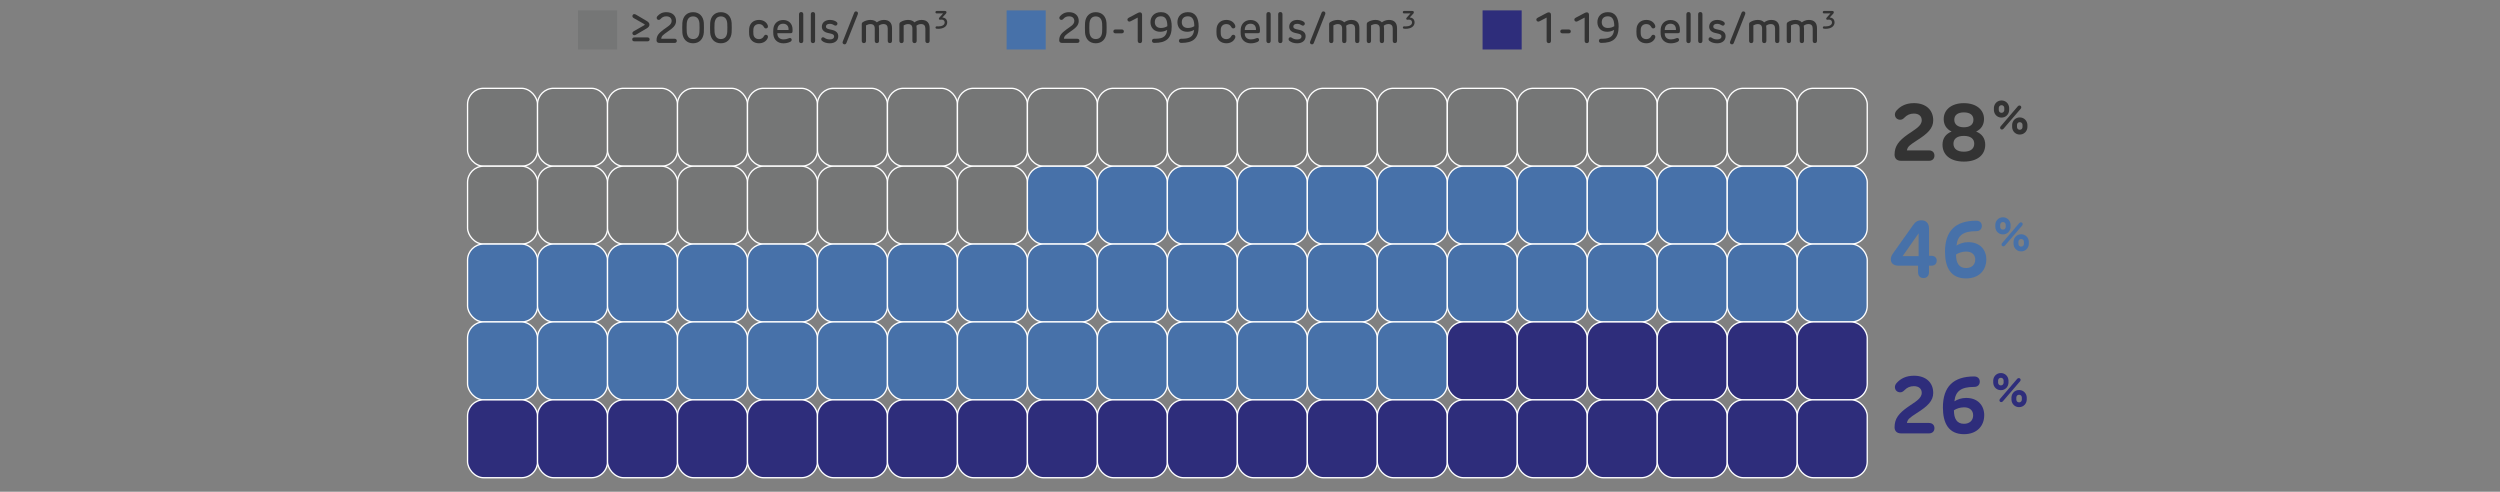 <?xml version="1.0" encoding="UTF-8"?>
<svg id="Layer_1" data-name="Layer 1" xmlns="http://www.w3.org/2000/svg" viewBox="0 0 934 183.7">
  <rect x="0" y="0" width="934" height="183.7" fill="#808080" stroke="none"/>
  <defs>
    <style>
      .cls-1 {
        fill: #757676;
      }

      .cls-1, .cls-2, .cls-3, .cls-4 {
        stroke-width: 0px;
      }

      .cls-2 {
        fill: #4771a9;
      }

      .cls-3 {
        fill: #2e2d7b;
      }

      .cls-4 {
        fill: #333;
      }

      .cls-5 {
        fill: none;
        stroke: #fff;
        stroke-miterlimit: 10;
        stroke-width: .5px;
      }
    </style>
  </defs>
  <g>
    <g>
      <rect class="cls-1" x="174.68" y="32.99" width="26.15" height="29.1" rx="6" ry="6"/>
      <rect class="cls-5" x="174.68" y="32.99" width="26.15" height="29.1" rx="6" ry="6"/>
    </g>
    <g>
      <rect class="cls-1" x="200.82" y="32.99" width="26.15" height="29.1" rx="6" ry="6"/>
      <rect class="cls-5" x="200.82" y="32.99" width="26.15" height="29.1" rx="6" ry="6"/>
    </g>
    <g>
      <rect class="cls-1" x="226.97" y="32.99" width="26.15" height="29.1" rx="6" ry="6"/>
      <rect class="cls-5" x="226.97" y="32.99" width="26.15" height="29.1" rx="6" ry="6"/>
    </g>
    <g>
      <rect class="cls-1" x="253.11" y="32.99" width="26.15" height="29.1" rx="6" ry="6"/>
      <rect class="cls-5" x="253.11" y="32.99" width="26.15" height="29.1" rx="6" ry="6"/>
    </g>
    <g>
      <rect class="cls-1" x="279.26" y="32.99" width="26.15" height="29.1" rx="6" ry="6"/>
      <rect class="cls-5" x="279.26" y="32.99" width="26.15" height="29.1" rx="6" ry="6"/>
    </g>
    <g>
      <rect class="cls-1" x="305.4" y="32.99" width="26.15" height="29.1" rx="6" ry="6"/>
      <rect class="cls-5" x="305.4" y="32.99" width="26.15" height="29.1" rx="6" ry="6"/>
    </g>
    <g>
      <rect class="cls-1" x="331.55" y="32.99" width="26.15" height="29.1" rx="6" ry="6"/>
      <rect class="cls-5" x="331.55" y="32.99" width="26.15" height="29.1" rx="6" ry="6"/>
    </g>
    <g>
      <rect class="cls-1" x="357.7" y="32.99" width="26.15" height="29.1" rx="6" ry="6"/>
      <rect class="cls-5" x="357.7" y="32.99" width="26.15" height="29.1" rx="6" ry="6"/>
    </g>
    <g>
      <rect class="cls-1" x="383.84" y="32.99" width="26.15" height="29.1" rx="6" ry="6"/>
      <rect class="cls-5" x="383.84" y="32.99" width="26.15" height="29.1" rx="6" ry="6"/>
    </g>
    <g>
      <rect class="cls-1" x="409.99" y="32.99" width="26.15" height="29.1" rx="6" ry="6"/>
      <rect class="cls-5" x="409.99" y="32.99" width="26.15" height="29.1" rx="6" ry="6"/>
    </g>
    <g>
      <rect class="cls-1" x="436.13" y="32.99" width="26.15" height="29.1" rx="6" ry="6"/>
      <rect class="cls-5" x="436.13" y="32.99" width="26.15" height="29.1" rx="6" ry="6"/>
    </g>
    <g>
      <rect class="cls-1" x="462.28" y="32.99" width="26.15" height="29.1" rx="6" ry="6"/>
      <rect class="cls-5" x="462.28" y="32.99" width="26.15" height="29.1" rx="6" ry="6"/>
    </g>
    <g>
      <rect class="cls-1" x="488.42" y="32.99" width="26.15" height="29.1" rx="6" ry="6"/>
      <rect class="cls-5" x="488.42" y="32.99" width="26.15" height="29.1" rx="6" ry="6"/>
    </g>
    <g>
      <rect class="cls-1" x="514.57" y="32.99" width="26.15" height="29.1" rx="6" ry="6"/>
      <rect class="cls-5" x="514.57" y="32.99" width="26.15" height="29.1" rx="6" ry="6"/>
    </g>
    <g>
      <rect class="cls-1" x="540.72" y="32.99" width="26.15" height="29.1" rx="6" ry="6"/>
      <rect class="cls-5" x="540.72" y="32.99" width="26.15" height="29.1" rx="6" ry="6"/>
    </g>
    <g>
      <rect class="cls-1" x="566.86" y="32.99" width="26.15" height="29.1" rx="6" ry="6"/>
      <rect class="cls-5" x="566.86" y="32.99" width="26.15" height="29.1" rx="6" ry="6"/>
    </g>
    <g>
      <rect class="cls-1" x="593.01" y="32.99" width="26.15" height="29.1" rx="6" ry="6"/>
      <rect class="cls-5" x="593.01" y="32.99" width="26.15" height="29.1" rx="6" ry="6"/>
    </g>
    <g>
      <rect class="cls-1" x="619.15" y="32.99" width="26.15" height="29.1" rx="6" ry="6"/>
      <rect class="cls-5" x="619.15" y="32.99" width="26.15" height="29.1" rx="6" ry="6"/>
    </g>
    <g>
      <rect class="cls-1" x="645.3" y="32.99" width="26.15" height="29.1" rx="6" ry="6"/>
      <rect class="cls-5" x="645.3" y="32.99" width="26.15" height="29.1" rx="6" ry="6"/>
    </g>
    <g>
      <rect class="cls-1" x="671.45" y="32.99" width="26.15" height="29.1" rx="6" ry="6"/>
      <rect class="cls-5" x="671.45" y="32.99" width="26.15" height="29.1" rx="6" ry="6"/>
    </g>
    <g>
      <rect class="cls-1" x="174.68" y="62.09" width="26.15" height="29.1" rx="6" ry="6"/>
      <rect class="cls-5" x="174.68" y="62.09" width="26.15" height="29.1" rx="6" ry="6"/>
    </g>
    <g>
      <rect class="cls-1" x="200.82" y="62.09" width="26.15" height="29.1" rx="6" ry="6"/>
      <rect class="cls-5" x="200.82" y="62.09" width="26.15" height="29.1" rx="6" ry="6"/>
    </g>
    <g>
      <rect class="cls-1" x="226.97" y="62.09" width="26.15" height="29.1" rx="6" ry="6"/>
      <rect class="cls-5" x="226.97" y="62.09" width="26.15" height="29.1" rx="6" ry="6"/>
    </g>
    <g>
      <rect class="cls-1" x="253.11" y="62.09" width="26.15" height="29.1" rx="6" ry="6"/>
      <rect class="cls-5" x="253.11" y="62.09" width="26.15" height="29.1" rx="6" ry="6"/>
    </g>
    <g>
      <rect class="cls-1" x="279.26" y="62.09" width="26.15" height="29.1" rx="6" ry="6"/>
      <rect class="cls-5" x="279.26" y="62.09" width="26.15" height="29.1" rx="6" ry="6"/>
    </g>
    <g>
      <rect class="cls-1" x="305.4" y="62.09" width="26.15" height="29.1" rx="6" ry="6"/>
      <rect class="cls-5" x="305.4" y="62.09" width="26.15" height="29.1" rx="6" ry="6"/>
    </g>
    <g>
      <rect class="cls-1" x="331.55" y="62.09" width="26.15" height="29.1" rx="6" ry="6"/>
      <rect class="cls-5" x="331.55" y="62.09" width="26.15" height="29.1" rx="6" ry="6"/>
    </g>
    <g>
      <rect class="cls-1" x="357.7" y="62.09" width="26.15" height="29.1" rx="6" ry="6"/>
      <rect class="cls-5" x="357.7" y="62.09" width="26.15" height="29.1" rx="6" ry="6"/>
    </g>
    <g>
      <rect class="cls-2" x="383.84" y="62.09" width="26.15" height="29.1" rx="6" ry="6"/>
      <rect class="cls-5" x="383.84" y="62.09" width="26.15" height="29.1" rx="6" ry="6"/>
    </g>
    <g>
      <rect class="cls-2" x="409.99" y="62.09" width="26.15" height="29.1" rx="6" ry="6"/>
      <rect class="cls-5" x="409.99" y="62.09" width="26.15" height="29.1" rx="6" ry="6"/>
    </g>
    <g>
      <rect class="cls-2" x="436.13" y="62.09" width="26.15" height="29.1" rx="6" ry="6"/>
      <rect class="cls-5" x="436.13" y="62.09" width="26.15" height="29.1" rx="6" ry="6"/>
    </g>
    <g>
      <rect class="cls-2" x="462.28" y="62.09" width="26.15" height="29.1" rx="6" ry="6"/>
      <rect class="cls-5" x="462.28" y="62.09" width="26.15" height="29.1" rx="6" ry="6"/>
    </g>
    <g>
      <rect class="cls-2" x="488.42" y="62.09" width="26.15" height="29.1" rx="6" ry="6"/>
      <rect class="cls-5" x="488.42" y="62.09" width="26.15" height="29.1" rx="6" ry="6"/>
    </g>
    <g>
      <rect class="cls-2" x="514.57" y="62.09" width="26.15" height="29.1" rx="6" ry="6"/>
      <rect class="cls-5" x="514.57" y="62.09" width="26.15" height="29.1" rx="6" ry="6"/>
    </g>
    <g>
      <rect class="cls-2" x="540.72" y="62.09" width="26.15" height="29.1" rx="6" ry="6"/>
      <rect class="cls-5" x="540.72" y="62.09" width="26.15" height="29.1" rx="6" ry="6"/>
    </g>
    <g>
      <rect class="cls-2" x="566.86" y="62.09" width="26.15" height="29.1" rx="6" ry="6"/>
      <rect class="cls-5" x="566.86" y="62.09" width="26.15" height="29.1" rx="6" ry="6"/>
    </g>
    <g>
      <rect class="cls-2" x="593.01" y="62.09" width="26.15" height="29.1" rx="6" ry="6"/>
      <rect class="cls-5" x="593.01" y="62.09" width="26.15" height="29.1" rx="6" ry="6"/>
    </g>
    <g>
      <rect class="cls-2" x="619.15" y="62.09" width="26.15" height="29.1" rx="6" ry="6"/>
      <rect class="cls-5" x="619.15" y="62.09" width="26.15" height="29.1" rx="6" ry="6"/>
    </g>
    <g>
      <rect class="cls-2" x="645.3" y="62.09" width="26.15" height="29.1" rx="6" ry="6"/>
      <rect class="cls-5" x="645.3" y="62.09" width="26.15" height="29.1" rx="6" ry="6"/>
    </g>
    <g>
      <rect class="cls-2" x="671.45" y="62.09" width="26.15" height="29.1" rx="6" ry="6"/>
      <rect class="cls-5" x="671.45" y="62.09" width="26.15" height="29.1" rx="6" ry="6"/>
    </g>
    <g>
      <rect class="cls-2" x="174.68" y="91.18" width="26.15" height="29.1" rx="6" ry="6"/>
      <rect class="cls-5" x="174.68" y="91.18" width="26.15" height="29.1" rx="6" ry="6"/>
    </g>
    <g>
      <rect class="cls-2" x="200.82" y="91.18" width="26.15" height="29.1" rx="6" ry="6"/>
      <rect class="cls-5" x="200.82" y="91.18" width="26.15" height="29.1" rx="6" ry="6"/>
    </g>
    <g>
      <rect class="cls-2" x="226.97" y="91.18" width="26.15" height="29.1" rx="6" ry="6"/>
      <rect class="cls-5" x="226.97" y="91.18" width="26.15" height="29.1" rx="6" ry="6"/>
    </g>
    <g>
      <rect class="cls-2" x="253.11" y="91.18" width="26.15" height="29.1" rx="6" ry="6"/>
      <rect class="cls-5" x="253.11" y="91.18" width="26.15" height="29.1" rx="6" ry="6"/>
    </g>
    <g>
      <rect class="cls-2" x="279.26" y="91.18" width="26.15" height="29.1" rx="6" ry="6"/>
      <rect class="cls-5" x="279.26" y="91.18" width="26.15" height="29.1" rx="6" ry="6"/>
    </g>
    <g>
      <rect class="cls-2" x="305.4" y="91.18" width="26.15" height="29.1" rx="6" ry="6"/>
      <rect class="cls-5" x="305.4" y="91.18" width="26.15" height="29.1" rx="6" ry="6"/>
    </g>
    <g>
      <rect class="cls-2" x="331.55" y="91.18" width="26.15" height="29.1" rx="6" ry="6"/>
      <rect class="cls-5" x="331.55" y="91.18" width="26.15" height="29.1" rx="6" ry="6"/>
    </g>
    <g>
      <rect class="cls-2" x="357.7" y="91.18" width="26.15" height="29.1" rx="6" ry="6"/>
      <rect class="cls-5" x="357.7" y="91.18" width="26.15" height="29.1" rx="6" ry="6"/>
    </g>
    <g>
      <rect class="cls-2" x="383.84" y="91.18" width="26.15" height="29.1" rx="6" ry="6"/>
      <rect class="cls-5" x="383.84" y="91.18" width="26.15" height="29.1" rx="6" ry="6"/>
    </g>
    <g>
      <rect class="cls-2" x="409.99" y="91.18" width="26.15" height="29.1" rx="6" ry="6"/>
      <rect class="cls-5" x="409.99" y="91.18" width="26.15" height="29.1" rx="6" ry="6"/>
    </g>
    <g>
      <rect class="cls-2" x="436.13" y="91.18" width="26.15" height="29.1" rx="6" ry="6"/>
      <rect class="cls-5" x="436.13" y="91.18" width="26.15" height="29.1" rx="6" ry="6"/>
    </g>
    <g>
      <rect class="cls-2" x="462.28" y="91.18" width="26.15" height="29.1" rx="6" ry="6"/>
      <rect class="cls-5" x="462.28" y="91.18" width="26.15" height="29.1" rx="6" ry="6"/>
    </g>
    <g>
      <rect class="cls-2" x="488.42" y="91.18" width="26.15" height="29.1" rx="6" ry="6"/>
      <rect class="cls-5" x="488.42" y="91.18" width="26.15" height="29.1" rx="6" ry="6"/>
    </g>
    <g>
      <rect class="cls-2" x="514.57" y="91.18" width="26.15" height="29.1" rx="6" ry="6"/>
      <rect class="cls-5" x="514.57" y="91.18" width="26.15" height="29.1" rx="6" ry="6"/>
    </g>
    <g>
      <rect class="cls-2" x="540.72" y="91.18" width="26.15" height="29.1" rx="6" ry="6"/>
      <rect class="cls-5" x="540.72" y="91.18" width="26.15" height="29.1" rx="6" ry="6"/>
    </g>
    <g>
      <rect class="cls-2" x="566.86" y="91.18" width="26.15" height="29.1" rx="6" ry="6"/>
      <rect class="cls-5" x="566.86" y="91.18" width="26.15" height="29.1" rx="6" ry="6"/>
    </g>
    <g>
      <rect class="cls-2" x="593.01" y="91.18" width="26.15" height="29.1" rx="6" ry="6"/>
      <rect class="cls-5" x="593.01" y="91.18" width="26.15" height="29.1" rx="6" ry="6"/>
    </g>
    <g>
      <rect class="cls-2" x="619.15" y="91.18" width="26.15" height="29.1" rx="6" ry="6"/>
      <rect class="cls-5" x="619.15" y="91.18" width="26.15" height="29.1" rx="6" ry="6"/>
    </g>
    <g>
      <rect class="cls-2" x="645.3" y="91.18" width="26.15" height="29.1" rx="6" ry="6"/>
      <rect class="cls-5" x="645.3" y="91.18" width="26.15" height="29.1" rx="6" ry="6"/>
    </g>
    <g>
      <rect class="cls-2" x="671.45" y="91.18" width="26.15" height="29.1" rx="6" ry="6"/>
      <rect class="cls-5" x="671.45" y="91.18" width="26.15" height="29.1" rx="6" ry="6"/>
    </g>
    <g>
      <rect class="cls-2" x="174.68" y="120.28" width="26.15" height="29.1" rx="6" ry="6"/>
      <rect class="cls-5" x="174.68" y="120.28" width="26.15" height="29.1" rx="6" ry="6"/>
    </g>
    <g>
      <rect class="cls-2" x="200.82" y="120.28" width="26.15" height="29.1" rx="6" ry="6"/>
      <rect class="cls-5" x="200.82" y="120.28" width="26.15" height="29.1" rx="6" ry="6"/>
    </g>
    <g>
      <rect class="cls-2" x="226.97" y="120.28" width="26.15" height="29.1" rx="6" ry="6"/>
      <rect class="cls-5" x="226.97" y="120.28" width="26.15" height="29.1" rx="6" ry="6"/>
    </g>
    <g>
      <rect class="cls-2" x="253.11" y="120.28" width="26.15" height="29.1" rx="6" ry="6"/>
      <rect class="cls-5" x="253.11" y="120.28" width="26.15" height="29.1" rx="6" ry="6"/>
    </g>
    <g>
      <rect class="cls-2" x="279.26" y="120.28" width="26.15" height="29.1" rx="6" ry="6"/>
      <rect class="cls-5" x="279.26" y="120.28" width="26.15" height="29.1" rx="6" ry="6"/>
    </g>
    <g>
      <rect class="cls-2" x="305.4" y="120.28" width="26.15" height="29.1" rx="6" ry="6"/>
      <rect class="cls-5" x="305.4" y="120.28" width="26.15" height="29.1" rx="6" ry="6"/>
    </g>
    <g>
      <rect class="cls-2" x="331.55" y="120.28" width="26.15" height="29.1" rx="6" ry="6"/>
      <rect class="cls-5" x="331.55" y="120.28" width="26.15" height="29.1" rx="6" ry="6"/>
    </g>
    <g>
      <rect class="cls-2" x="357.7" y="120.28" width="26.15" height="29.1" rx="6" ry="6"/>
      <rect class="cls-5" x="357.7" y="120.28" width="26.15" height="29.1" rx="6" ry="6"/>
    </g>
    <g>
      <rect class="cls-2" x="383.84" y="120.28" width="26.15" height="29.1" rx="6" ry="6"/>
      <rect class="cls-5" x="383.84" y="120.28" width="26.15" height="29.1" rx="6" ry="6"/>
    </g>
    <g>
      <rect class="cls-2" x="409.99" y="120.28" width="26.15" height="29.1" rx="6" ry="6"/>
      <rect class="cls-5" x="409.99" y="120.28" width="26.15" height="29.1" rx="6" ry="6"/>
    </g>
    <g>
      <rect class="cls-2" x="436.13" y="120.28" width="26.15" height="29.1" rx="6" ry="6"/>
      <rect class="cls-5" x="436.13" y="120.28" width="26.15" height="29.1" rx="6" ry="6"/>
    </g>
    <g>
      <rect class="cls-2" x="462.28" y="120.28" width="26.15" height="29.1" rx="6" ry="6"/>
      <rect class="cls-5" x="462.28" y="120.28" width="26.15" height="29.1" rx="6" ry="6"/>
    </g>
    <g>
      <rect class="cls-2" x="488.42" y="120.28" width="26.15" height="29.1" rx="6" ry="6"/>
      <rect class="cls-5" x="488.42" y="120.28" width="26.15" height="29.1" rx="6" ry="6"/>
    </g>
    <g>
      <rect class="cls-2" x="514.57" y="120.28" width="26.15" height="29.1" rx="6" ry="6"/>
      <rect class="cls-5" x="514.57" y="120.28" width="26.15" height="29.1" rx="6" ry="6"/>
    </g>
    <g>
      <rect class="cls-3" x="540.72" y="120.28" width="26.15" height="29.1" rx="6" ry="6"/>
      <rect class="cls-5" x="540.72" y="120.28" width="26.15" height="29.1" rx="6" ry="6"/>
    </g>
    <g>
      <rect class="cls-3" x="566.86" y="120.28" width="26.15" height="29.1" rx="6" ry="6"/>
      <rect class="cls-5" x="566.86" y="120.28" width="26.15" height="29.1" rx="6" ry="6"/>
    </g>
    <g>
      <rect class="cls-3" x="593.01" y="120.28" width="26.15" height="29.1" rx="6" ry="6"/>
      <rect class="cls-5" x="593.01" y="120.28" width="26.15" height="29.1" rx="6" ry="6"/>
    </g>
    <g>
      <rect class="cls-3" x="619.15" y="120.28" width="26.15" height="29.1" rx="6" ry="6"/>
      <rect class="cls-5" x="619.15" y="120.28" width="26.15" height="29.1" rx="6" ry="6"/>
    </g>
    <g>
      <rect class="cls-3" x="645.3" y="120.28" width="26.15" height="29.1" rx="6" ry="6"/>
      <rect class="cls-5" x="645.3" y="120.28" width="26.15" height="29.1" rx="6" ry="6"/>
    </g>
    <g>
      <rect class="cls-3" x="671.45" y="120.28" width="26.15" height="29.1" rx="6" ry="6"/>
      <rect class="cls-5" x="671.45" y="120.28" width="26.15" height="29.1" rx="6" ry="6"/>
    </g>
    <g>
      <rect class="cls-3" x="174.68" y="149.38" width="26.15" height="29.1" rx="6" ry="6"/>
      <rect class="cls-5" x="174.68" y="149.38" width="26.15" height="29.1" rx="6" ry="6"/>
    </g>
    <g>
      <rect class="cls-3" x="200.82" y="149.38" width="26.15" height="29.1" rx="6" ry="6"/>
      <rect class="cls-5" x="200.82" y="149.38" width="26.15" height="29.1" rx="6" ry="6"/>
    </g>
    <g>
      <rect class="cls-3" x="226.97" y="149.38" width="26.15" height="29.1" rx="6" ry="6"/>
      <rect class="cls-5" x="226.97" y="149.38" width="26.15" height="29.1" rx="6" ry="6"/>
    </g>
    <g>
      <rect class="cls-3" x="253.11" y="149.38" width="26.15" height="29.1" rx="6" ry="6"/>
      <rect class="cls-5" x="253.11" y="149.38" width="26.15" height="29.1" rx="6" ry="6"/>
    </g>
    <g>
      <rect class="cls-3" x="279.26" y="149.38" width="26.15" height="29.1" rx="6" ry="6"/>
      <rect class="cls-5" x="279.26" y="149.38" width="26.15" height="29.1" rx="6" ry="6"/>
    </g>
    <g>
      <rect class="cls-3" x="305.4" y="149.38" width="26.15" height="29.1" rx="6" ry="6"/>
      <rect class="cls-5" x="305.4" y="149.38" width="26.15" height="29.1" rx="6" ry="6"/>
    </g>
    <g>
      <rect class="cls-3" x="331.55" y="149.38" width="26.15" height="29.1" rx="6" ry="6"/>
      <rect class="cls-5" x="331.55" y="149.38" width="26.15" height="29.1" rx="6" ry="6"/>
    </g>
    <g>
      <rect class="cls-3" x="357.7" y="149.38" width="26.15" height="29.1" rx="6" ry="6"/>
      <rect class="cls-5" x="357.7" y="149.38" width="26.15" height="29.1" rx="6" ry="6"/>
    </g>
    <g>
      <rect class="cls-3" x="383.84" y="149.38" width="26.15" height="29.1" rx="6" ry="6"/>
      <rect class="cls-5" x="383.84" y="149.38" width="26.15" height="29.1" rx="6" ry="6"/>
    </g>
    <g>
      <rect class="cls-3" x="409.99" y="149.38" width="26.15" height="29.1" rx="6" ry="6"/>
      <rect class="cls-5" x="409.99" y="149.38" width="26.15" height="29.1" rx="6" ry="6"/>
    </g>
    <g>
      <rect class="cls-3" x="436.13" y="149.38" width="26.15" height="29.1" rx="6" ry="6"/>
      <rect class="cls-5" x="436.13" y="149.38" width="26.15" height="29.1" rx="6" ry="6"/>
    </g>
    <g>
      <rect class="cls-3" x="462.28" y="149.38" width="26.15" height="29.1" rx="6" ry="6"/>
      <rect class="cls-5" x="462.28" y="149.38" width="26.15" height="29.1" rx="6" ry="6"/>
    </g>
    <g>
      <rect class="cls-3" x="488.42" y="149.38" width="26.15" height="29.1" rx="6" ry="6"/>
      <rect class="cls-5" x="488.42" y="149.38" width="26.15" height="29.1" rx="6" ry="6"/>
    </g>
    <g>
      <rect class="cls-3" x="514.57" y="149.38" width="26.15" height="29.1" rx="6" ry="6"/>
      <rect class="cls-5" x="514.57" y="149.38" width="26.15" height="29.1" rx="6" ry="6"/>
    </g>
    <g>
      <rect class="cls-3" x="540.72" y="149.38" width="26.15" height="29.1" rx="6" ry="6"/>
      <rect class="cls-5" x="540.72" y="149.38" width="26.15" height="29.1" rx="6" ry="6"/>
    </g>
    <g>
      <rect class="cls-3" x="566.86" y="149.38" width="26.15" height="29.1" rx="6" ry="6"/>
      <rect class="cls-5" x="566.86" y="149.38" width="26.15" height="29.1" rx="6" ry="6"/>
    </g>
    <g>
      <rect class="cls-3" x="593.01" y="149.38" width="26.15" height="29.1" rx="6" ry="6"/>
      <rect class="cls-5" x="593.01" y="149.38" width="26.15" height="29.1" rx="6" ry="6"/>
    </g>
    <g>
      <rect class="cls-3" x="619.15" y="149.38" width="26.15" height="29.1" rx="6" ry="6"/>
      <rect class="cls-5" x="619.15" y="149.38" width="26.15" height="29.1" rx="6" ry="6"/>
    </g>
    <g>
      <rect class="cls-3" x="645.3" y="149.38" width="26.15" height="29.1" rx="6" ry="6"/>
      <rect class="cls-5" x="645.3" y="149.38" width="26.15" height="29.1" rx="6" ry="6"/>
    </g>
    <g>
      <rect class="cls-3" x="671.45" y="149.38" width="26.15" height="29.1" rx="6" ry="6"/>
      <rect class="cls-5" x="671.45" y="149.38" width="26.15" height="29.1" rx="6" ry="6"/>
    </g>
  </g>
  <g>
    <path class="cls-2" d="m723.55,97.4c0,1.12-.75,1.86-1.98,1.86h-.9v2.43c0,1.37-.81,2.19-2.05,2.19s-2.04-.82-2.04-2.19v-2.44h-7.3c-1.77,0-2.88-.84-2.88-2.43,0-.85.49-1.69.99-2.38l7.26-10.23c.96-1.38,1.76-1.9,3.23-1.9,1.6,0,2.8,1,2.8,3.06v10.2h.9c1.23,0,1.98.72,1.98,1.84Zm-6.75-1.71v-8.53l-5.98,8.53h5.98Z"/>
    <path class="cls-2" d="m742.08,96.97c0,3.81-2.56,7.05-7.56,7.05-5.8,0-7.87-4.19-7.87-9.99,0-7.75,3.9-11.58,11.67-11.58,1.3,0,2.1.78,2.1,1.95s-.79,1.96-2.08,1.96c-4.86,0-7,1.56-7.39,5.38,1.23-.77,2.67-1.25,4.29-1.26,4.32-.08,6.85,2.71,6.85,6.48Zm-7.56,3.17c2.04,0,3.43-1.19,3.43-3.17,0-1.8-1.26-3.01-3.43-2.98-1.5.02-2.77.46-3.75,1.1,0,3.09,1.05,5.05,3.75,5.05Z"/>
    <path class="cls-2" d="m745.45,83.91c.09-1.54,1.28-2.73,2.85-2.73s2.76,1.19,2.85,2.73c.02.32.02.61,0,.94-.09,1.54-1.27,2.73-2.85,2.73s-2.76-1.19-2.85-2.73c-.02-.32-.02-.61,0-.94Zm2.85,1.89c.6,0,.99-.43,1.03-.99.02-.25.02-.62,0-.87-.04-.56-.43-.99-1.03-.99s-.99.43-1.03.99c-.02.24-.02.61,0,.87.04.56.43.99,1.03.99Zm-.53,5.59c0-.22.08-.39.22-.56l6.41-7.48c.17-.19.38-.28.62-.29.34,0,.66.29.66.65,0,.23-.07.39-.22.57l-6.42,7.47c-.17.2-.36.29-.6.29-.35,0-.67-.28-.67-.65Zm4.49-1.14c.09-1.54,1.28-2.73,2.85-2.73s2.77,1.19,2.86,2.73c.02.32.02.61,0,.94-.09,1.54-1.28,2.73-2.86,2.73s-2.76-1.19-2.85-2.73c-.02-.32-.02-.61,0-.94Zm2.85,1.89c.61,0,1-.43,1.03-.99.02-.24.02-.61,0-.87-.03-.56-.42-.99-1.03-.99s-.99.43-1.03.99c-.02.25-.02.62,0,.87.04.56.43.99,1.03.99Z"/>
  </g>
  <g>
    <path class="cls-3" d="m707.81,159.6c0-3.21,1.59-5.17,4.92-7.53,2.56-1.83,5.23-3.08,5.23-5.31,0-1.4-.95-2.49-2.94-2.49-1.48,0-2.58.54-3.55,1.54-.42.42-.87.76-1.56.76-1.06,0-1.97-.75-1.97-1.96,0-.46.18-1.03.69-1.57,1.38-1.53,3.41-2.67,6.42-2.67,4.48,0,7.2,2.55,7.2,6.42,0,2.95-2.02,4.94-6.1,7.51-2.72,1.78-3.44,2.27-3.73,3.72h8.22c1.28,0,2.07.77,2.07,1.95s-.79,1.95-2.07,1.95h-10.38c-1.74,0-2.45-1.04-2.45-2.33Z"/>
    <path class="cls-3" d="m741.3,155.16c0,3.81-2.56,7.05-7.56,7.05-5.8,0-7.87-4.19-7.87-9.99,0-7.75,3.9-11.58,11.67-11.58,1.3,0,2.1.78,2.1,1.95s-.79,1.96-2.08,1.96c-4.86,0-7,1.56-7.39,5.38,1.23-.77,2.67-1.25,4.29-1.26,4.32-.08,6.85,2.71,6.85,6.48Zm-7.56,3.17c2.04,0,3.43-1.19,3.43-3.17,0-1.8-1.26-3.01-3.43-2.98-1.5.02-2.77.46-3.75,1.1,0,3.09,1.05,5.05,3.75,5.05Z"/>
    <path class="cls-3" d="m744.67,142.1c.09-1.54,1.28-2.73,2.85-2.73s2.76,1.19,2.85,2.73c.02.32.02.61,0,.94-.09,1.54-1.27,2.73-2.85,2.73s-2.76-1.19-2.85-2.73c-.02-.32-.02-.61,0-.94Zm2.85,1.89c.6,0,.99-.43,1.03-.99.02-.25.02-.62,0-.87-.04-.56-.43-.99-1.03-.99s-.99.43-1.03.99c-.02.24-.02.61,0,.87.04.56.43.99,1.03.99Zm-.53,5.59c0-.22.08-.39.22-.56l6.41-7.48c.17-.19.38-.28.62-.29.34,0,.66.29.66.65,0,.23-.07.39-.22.57l-6.42,7.47c-.17.2-.36.29-.6.29-.35,0-.67-.28-.67-.65Zm4.49-1.14c.09-1.54,1.28-2.73,2.85-2.73s2.77,1.19,2.86,2.73c.02.32.02.61,0,.94-.09,1.54-1.28,2.73-2.86,2.73s-2.76-1.19-2.85-2.73c-.02-.32-.02-.61,0-.94Zm2.85,1.89c.61,0,1-.43,1.03-.99.02-.24.02-.61,0-.87-.04-.56-.42-.99-1.03-.99s-.99.43-1.03.99c-.02.25-.02.62,0,.87.04.56.43.99,1.03.99Z"/>
  </g>
  <g>
    <path class="cls-4" d="m707.81,57.76c0-3.21,1.59-5.17,4.92-7.53,2.56-1.83,5.23-3.07,5.23-5.31,0-1.4-.95-2.49-2.94-2.49-1.48,0-2.58.54-3.55,1.54-.42.42-.87.77-1.56.77-1.06,0-1.97-.75-1.97-1.96,0-.46.18-1.04.69-1.58,1.38-1.53,3.41-2.67,6.42-2.67,4.48,0,7.2,2.55,7.2,6.42,0,2.96-2.02,4.94-6.1,7.51-2.72,1.79-3.44,2.27-3.73,3.72h8.22c1.28,0,2.07.77,2.07,1.95s-.79,1.95-2.07,1.95h-10.38c-1.74,0-2.45-1.03-2.45-2.32Z"/>
    <path class="cls-4" d="m725.72,54.09c0-2.49,1.27-4.08,3.4-4.95-1.96-.92-2.97-2.58-2.95-4.69,0-3.36,2.79-5.91,7.53-5.91s7.54,2.55,7.53,5.91c0,2.11-1,3.78-2.95,4.69,2.13.87,3.4,2.46,3.4,4.95,0,3.57-2.68,6.28-7.98,6.28s-7.98-2.71-7.98-6.28Zm7.98,2.58c2.5,0,3.88-1.12,3.88-2.98s-1.4-2.92-3.88-2.92-3.89,1.05-3.89,2.92,1.38,2.98,3.89,2.98Zm0-9.12c2.31,0,3.58-1.06,3.58-2.82s-1.29-2.74-3.58-2.74-3.58,1.02-3.58,2.74,1.27,2.82,3.58,2.82Z"/>
    <path class="cls-4" d="m744.92,40.26c.09-1.54,1.28-2.73,2.85-2.73s2.76,1.19,2.85,2.73c.02.32.02.61,0,.94-.09,1.54-1.27,2.73-2.85,2.73s-2.76-1.19-2.85-2.73c-.02-.32-.02-.61,0-.94Zm2.85,1.89c.6,0,.99-.43,1.03-.99.02-.25.02-.62,0-.87-.04-.56-.43-.99-1.03-.99s-.99.43-1.03.99c-.02.24-.02.61,0,.87.04.56.43.99,1.03.99Zm-.53,5.59c0-.22.08-.39.22-.56l6.41-7.48c.17-.19.38-.28.62-.29.34,0,.66.29.66.65,0,.23-.07.39-.22.57l-6.42,7.47c-.17.2-.36.29-.6.29-.35,0-.67-.28-.67-.65Zm4.49-1.14c.09-1.54,1.28-2.73,2.85-2.73s2.77,1.19,2.86,2.73c.02.32.02.61,0,.94-.09,1.54-1.28,2.73-2.86,2.73s-2.76-1.19-2.85-2.73c-.02-.32-.02-.61,0-.94Zm2.85,1.89c.61,0,1-.43,1.03-.99.02-.25.02-.61,0-.87-.04-.56-.42-.99-1.03-.99s-.99.43-1.03.99c-.02.25-.02.62,0,.87.04.56.43.99,1.03.99Z"/>
  </g>
  <g>
    <g>
      <path class="cls-4" d="m236.2,14.71c0-.44.29-.73.81-.73h4.88c.51,0,.81.29.81.74s-.3.73-.81.73h-4.88c-.52,0-.81-.29-.81-.74Zm.78-9.43c.22,0,.41.06.64.2l3.85,2.27c.8.47,1.16.86,1.16,1.47s-.36,1.01-1.16,1.47l-3.88,2.28c-.21.12-.39.19-.62.19-.38,0-.7-.33-.7-.72,0-.3.09-.55.58-.82l3.81-2.17c.12-.07.21-.13.21-.24s-.09-.17-.21-.23l-3.81-2.17c-.48-.27-.58-.51-.58-.82,0-.39.31-.73.7-.73Z"/>
      <path class="cls-4" d="m245.29,15c0-1.69.82-2.62,2.66-3.98,1.54-1.14,2.97-1.79,2.97-3.19,0-.96-.62-1.73-1.98-1.73-.89,0-1.56.3-2.18,1.02-.18.19-.37.32-.65.32-.42,0-.78-.29-.78-.77,0-.19.09-.42.27-.62.76-.88,1.81-1.5,3.34-1.5,2.29,0,3.64,1.35,3.64,3.29,0,1.76-1.34,2.74-3.27,4.07-1.65,1.17-2.19,1.55-2.27,2.57h4.98c.52,0,.83.3.83.78s-.31.78-.83.78h-5.71c-.73,0-1.04-.45-1.04-1.03Z"/>
      <path class="cls-4" d="m254.93,12.14c-.06-.88-.06-2.65,0-3.59.17-2.47,1.72-4,4.01-4s3.85,1.52,4.01,4c.06.87.06,2.66,0,3.59-.18,2.48-1.73,4.03-4.02,4.03s-3.85-1.52-4.01-4.03Zm4.01,2.45c1.37,0,2.24-.86,2.37-2.62.06-.82.06-2.39,0-3.25-.13-1.7-.97-2.59-2.37-2.59s-2.22.9-2.37,2.59c-.06.74-.06,2.47,0,3.25.15,1.77.99,2.62,2.37,2.62Z"/>
      <path class="cls-4" d="m265.32,12.14c-.06-.88-.06-2.65,0-3.59.17-2.47,1.72-4,4.01-4s3.85,1.52,4.01,4c.06.87.06,2.66,0,3.59-.18,2.48-1.73,4.03-4.02,4.03s-3.85-1.52-4.01-4.03Zm4.01,2.45c1.37,0,2.24-.86,2.37-2.62.06-.82.06-2.39,0-3.25-.13-1.7-.97-2.59-2.37-2.59s-2.22.9-2.37,2.59c-.06.74-.06,2.47,0,3.25.15,1.77.99,2.62,2.37,2.62Z"/>
      <path class="cls-4" d="m281.47,12.75c.1,1.11.85,1.87,2.1,1.87.88,0,1.52-.47,1.85-1.15.11-.18.28-.47.71-.48.44,0,.78.3.78.74,0,.25-.08.47-.23.75-.5.95-1.58,1.69-3.13,1.69-2.09,0-3.49-1.33-3.66-3.22-.06-.62-.06-1.67,0-2.3.18-1.9,1.58-3.21,3.66-3.21,1.54,0,2.63.74,3.13,1.69.14.28.23.52.23.75,0,.46-.34.75-.78.74-.42,0-.58-.28-.71-.47-.38-.73-.96-1.16-1.85-1.16-1.25,0-2,.76-2.1,1.88-.05.59-.05,1.29,0,1.88Z"/>
      <path class="cls-4" d="m288.92,12.93c-.06-.6-.06-1.56,0-2.13.18-1.95,1.6-3.33,3.69-3.33s3.49,1.42,3.49,3.49v.5c0,.82-.15.95-.91.95h-4.77l.02.4c.08,1.15.94,1.91,2.29,1.91.71,0,1.28-.14,1.77-.34.25-.1.4-.18.62-.18.38,0,.66.26.66.67,0,.4-.3.64-.62.79-.65.3-1.5.53-2.46.53-2.14,0-3.58-1.34-3.77-3.25Zm5.68-1.72c.12-1.5-.74-2.35-2.03-2.35s-2.05.83-2.13,2.05c0,.1,0,.2-.02.3h4.18Z"/>
      <path class="cls-4" d="m298.51,15.26V5.35c0-.54.31-.85.8-.85s.8.31.8.85v9.91c0,.54-.31.85-.8.85s-.8-.31-.8-.85Z"/>
      <path class="cls-4" d="m302.92,15.26V5.35c0-.54.31-.85.8-.85s.8.31.8.85v9.91c0,.54-.31.85-.8.85s-.8-.31-.8-.85Z"/>
      <path class="cls-4" d="m310.08,16.18c-1.26,0-2.24-.34-2.86-.84-.32-.22-.42-.47-.42-.72,0-.32.25-.7.66-.7.21,0,.38.08.59.22.44.31,1.02.59,2.05.59s1.53-.47,1.53-1.12c0-.5-.32-.82-1.14-1.02l-1.24-.29c-1.32-.31-2.21-1.06-2.21-2.32,0-1.58,1.3-2.54,3.03-2.54,1.1,0,1.94.36,2.38.68.31.22.42.42.42.72,0,.35-.27.74-.69.74-.23,0-.41-.08-.62-.22-.27-.19-.83-.46-1.49-.46-.99,0-1.5.38-1.5,1.04,0,.45.28.77,1.15.97l1.14.26c1.59.37,2.31,1.16,2.31,2.38,0,1.62-1.29,2.62-3.1,2.62Z"/>
      <path class="cls-4" d="m320.54,4.96c0,.11-.02.25-.07.38l-4.25,10.71c-.14.34-.38.52-.66.52-.4,0-.78-.29-.78-.7,0-.11.02-.24.08-.37l4.23-10.67c.15-.38.38-.57.71-.57.4,0,.74.28.74.7Z"/>
      <path class="cls-4" d="m321.95,15.26v-6.12c0-.49.1-.7.53-.94.57-.38,1.61-.76,2.69-.76,1.15,0,1.88.35,2.42.91.63-.46,1.49-.91,2.64-.91,2.1,0,3.03,1.21,3.03,3.07v4.74c0,.54-.31.85-.8.85s-.8-.31-.8-.85v-4.54c0-1.12-.5-1.72-1.63-1.72-.74,0-1.33.32-1.71.61.06.32.09.72.09,1.13v4.53c0,.54-.31.85-.8.85s-.8-.31-.8-.85v-4.55c0-1.18-.53-1.71-1.68-1.71-.5,0-1.2.26-1.58.48v5.78c0,.54-.31.85-.8.85s-.8-.31-.8-.85Z"/>
      <path class="cls-4" d="m336.01,15.26v-6.12c0-.49.1-.7.53-.94.57-.38,1.61-.76,2.69-.76,1.15,0,1.88.35,2.42.91.63-.46,1.49-.91,2.64-.91,2.1,0,3.03,1.21,3.03,3.07v4.74c0,.54-.31.85-.8.85s-.8-.31-.8-.85v-4.54c0-1.12-.5-1.72-1.63-1.72-.74,0-1.33.32-1.71.61.06.32.09.72.09,1.13v4.53c0,.54-.31.85-.8.85s-.8-.31-.8-.85v-4.55c0-1.18-.53-1.71-1.68-1.71-.5,0-1.2.26-1.58.48v5.78c0,.54-.31.85-.8.85s-.8-.31-.8-.85Z"/>
      <path class="cls-4" d="m349.49,4.54c0-.28.18-.45.48-.45h3c.37,0,.64.15.64.49,0,.24-.12.42-.27.57l-1.29,1.4c1.11.02,1.83.76,1.83,1.82,0,1.5-1.42,2.39-3.3,2.39-.25,0-.5-.02-.64-.03-.26-.02-.43-.19-.43-.44,0-.28.18-.45.5-.45.16,0,.39.02.62.02,1.23,0,2.3-.49,2.3-1.47,0-.64-.44-1.07-1.18-1.07-.29,0-.41.06-.56.06-.22,0-.43-.14-.43-.41,0-.14.07-.27.23-.44l1.34-1.5v-.02h-2.37c-.3,0-.48-.17-.48-.45Z"/>
    </g>
    <rect class="cls-1" x="215.96" y="3.88" width="14.61" height="14.61"/>
  </g>
  <g>
    <g>
      <path class="cls-4" d="m395.73,15c0-1.69.82-2.62,2.66-3.98,1.54-1.14,2.97-1.79,2.97-3.19,0-.96-.62-1.73-1.98-1.73-.89,0-1.56.3-2.18,1.02-.18.19-.37.32-.65.32-.42,0-.78-.29-.78-.77,0-.19.09-.42.27-.62.76-.88,1.81-1.5,3.34-1.5,2.29,0,3.64,1.35,3.64,3.29,0,1.76-1.34,2.74-3.27,4.07-1.65,1.17-2.19,1.55-2.27,2.57h4.98c.52,0,.83.3.83.78s-.31.78-.83.78h-5.71c-.73,0-1.04-.45-1.04-1.03Z"/>
      <path class="cls-4" d="m405.37,12.14c-.06-.88-.06-2.65,0-3.59.17-2.47,1.72-4,4.01-4s3.85,1.52,4.01,4c.06.87.06,2.66,0,3.59-.18,2.48-1.73,4.03-4.02,4.03s-3.85-1.52-4.01-4.03Zm4.01,2.45c1.37,0,2.24-.86,2.37-2.62.06-.82.06-2.39,0-3.25-.13-1.7-.97-2.59-2.37-2.59s-2.22.9-2.37,2.59c-.06.74-.06,2.47,0,3.25.15,1.77.99,2.62,2.37,2.62Z"/>
      <path class="cls-4" d="m415.95,11.73c0-.44.3-.73.82-.73h2.29c.51,0,.82.29.82.73s-.3.73-.82.73h-2.29c-.52,0-.82-.29-.82-.73Z"/>
      <path class="cls-4" d="m425.87,16.11c-.5,0-.82-.32-.82-.86V6.57l-2.56,1.33c-.24.13-.42.17-.59.17-.35,0-.7-.33-.7-.74,0-.33.22-.55.53-.72l3.16-1.67c.35-.18.66-.33.95-.33.51,0,.84.33.84.92v9.73c0,.54-.31.86-.82.86Z"/>
      <path class="cls-4" d="m433.73,4.54c2.85,0,4.02,2.13,4.02,5.37,0,4.4-2.02,6.12-6.48,6.12-.56,0-.89-.3-.89-.78s.32-.78.86-.78c2.25,0,4.49-.16,4.82-3.31-.69.44-1.65.7-2.56.71-2.3.02-3.69-1.49-3.69-3.59s1.43-3.74,3.91-3.74Zm2.39,5.24c0-2.42-.7-3.69-2.41-3.69-1.46,0-2.27.82-2.27,2.19s.87,2.17,2.29,2.17c.94,0,1.68-.25,2.39-.67Z"/>
      <path class="cls-4" d="m443.8,4.54c2.85,0,4.02,2.13,4.02,5.37,0,4.4-2.02,6.12-6.48,6.12-.56,0-.89-.3-.89-.78s.32-.78.86-.78c2.25,0,4.49-.16,4.82-3.31-.69.44-1.65.7-2.56.71-2.3.02-3.69-1.49-3.69-3.59s1.43-3.74,3.91-3.74Zm2.39,5.24c0-2.42-.7-3.69-2.41-3.69-1.46,0-2.27.82-2.27,2.19s.87,2.17,2.29,2.17c.94,0,1.68-.25,2.39-.67Z"/>
      <path class="cls-4" d="m456.09,12.75c.1,1.11.85,1.87,2.1,1.87.88,0,1.52-.47,1.85-1.15.11-.18.28-.47.71-.48.44,0,.78.3.78.74,0,.25-.08.47-.23.75-.5.95-1.58,1.69-3.13,1.69-2.09,0-3.49-1.33-3.66-3.22-.06-.62-.06-1.67,0-2.3.18-1.9,1.58-3.21,3.66-3.21,1.54,0,2.63.74,3.13,1.69.14.28.23.52.23.75,0,.46-.34.75-.78.74-.42,0-.58-.28-.71-.47-.38-.73-.96-1.16-1.85-1.16-1.25,0-2,.76-2.1,1.88-.05.59-.05,1.29,0,1.88Z"/>
      <path class="cls-4" d="m463.54,12.93c-.06-.6-.06-1.56,0-2.13.18-1.95,1.6-3.33,3.69-3.33s3.49,1.42,3.49,3.49v.5c0,.82-.15.95-.91.95h-4.77l.02.4c.08,1.15.94,1.91,2.29,1.91.71,0,1.28-.14,1.77-.34.25-.1.4-.18.62-.18.38,0,.66.26.66.67,0,.4-.3.64-.62.79-.65.3-1.5.53-2.46.53-2.14,0-3.58-1.34-3.77-3.25Zm5.68-1.72c.12-1.5-.74-2.35-2.03-2.35s-2.05.83-2.13,2.05c0,.1,0,.2-.02.3h4.18Z"/>
      <path class="cls-4" d="m473.13,15.26V5.35c0-.54.31-.85.8-.85s.8.31.8.85v9.91c0,.54-.31.85-.8.85s-.8-.31-.8-.85Z"/>
      <path class="cls-4" d="m477.53,15.26V5.35c0-.54.31-.85.8-.85s.8.31.8.85v9.91c0,.54-.31.85-.8.85s-.8-.31-.8-.85Z"/>
      <path class="cls-4" d="m484.69,16.18c-1.26,0-2.24-.34-2.86-.84-.32-.22-.42-.47-.42-.72,0-.32.25-.7.66-.7.21,0,.38.08.59.22.44.31,1.02.59,2.05.59s1.53-.47,1.53-1.12c0-.5-.32-.82-1.14-1.02l-1.24-.29c-1.32-.31-2.21-1.06-2.21-2.32,0-1.58,1.3-2.54,3.03-2.54,1.1,0,1.94.36,2.38.68.31.22.42.42.42.72,0,.35-.27.74-.69.74-.23,0-.41-.08-.62-.22-.27-.19-.83-.46-1.49-.46-.99,0-1.5.38-1.5,1.04,0,.45.28.77,1.15.97l1.14.26c1.59.37,2.31,1.16,2.31,2.38,0,1.62-1.29,2.62-3.1,2.62Z"/>
      <path class="cls-4" d="m495.16,4.96c0,.11-.02.25-.07.38l-4.25,10.71c-.14.34-.38.52-.66.52-.4,0-.78-.29-.78-.7,0-.11.02-.24.08-.37l4.23-10.67c.15-.38.38-.57.71-.57.4,0,.74.28.74.7Z"/>
      <path class="cls-4" d="m496.56,15.26v-6.12c0-.49.1-.7.53-.94.57-.38,1.61-.76,2.69-.76,1.15,0,1.88.35,2.42.91.63-.46,1.49-.91,2.64-.91,2.1,0,3.03,1.21,3.03,3.07v4.74c0,.54-.31.85-.8.85s-.8-.31-.8-.85v-4.54c0-1.12-.5-1.72-1.63-1.72-.74,0-1.33.32-1.71.61.06.32.09.72.09,1.13v4.53c0,.54-.31.85-.8.85s-.8-.31-.8-.85v-4.55c0-1.18-.53-1.71-1.68-1.71-.5,0-1.2.26-1.58.48v5.78c0,.54-.31.85-.8.85s-.8-.31-.8-.85Z"/>
      <path class="cls-4" d="m510.62,15.26v-6.12c0-.49.1-.7.53-.94.57-.38,1.61-.76,2.69-.76,1.15,0,1.88.35,2.42.91.63-.46,1.49-.91,2.64-.91,2.1,0,3.03,1.21,3.03,3.07v4.74c0,.54-.31.85-.8.85s-.8-.31-.8-.85v-4.54c0-1.12-.5-1.72-1.63-1.72-.74,0-1.33.32-1.71.61.06.32.09.72.09,1.13v4.53c0,.54-.31.85-.8.85s-.8-.31-.8-.85v-4.55c0-1.18-.53-1.71-1.68-1.71-.5,0-1.2.26-1.58.48v5.78c0,.54-.31.85-.8.85s-.8-.31-.8-.85Z"/>
      <path class="cls-4" d="m524.1,4.54c0-.28.18-.45.48-.45h3c.37,0,.64.15.64.49,0,.24-.12.42-.27.57l-1.29,1.4c1.11.02,1.83.76,1.83,1.82,0,1.5-1.42,2.39-3.3,2.39-.25,0-.5-.02-.64-.03-.26-.02-.43-.19-.43-.44,0-.28.18-.45.5-.45.16,0,.39.02.62.02,1.23,0,2.3-.49,2.3-1.47,0-.64-.44-1.07-1.18-1.07-.29,0-.41.06-.56.06-.22,0-.43-.14-.43-.41,0-.14.07-.27.23-.44l1.34-1.5v-.02h-2.37c-.3,0-.48-.17-.48-.45Z"/>
    </g>
    <rect class="cls-2" x="376.07" y="3.88" width="14.61" height="14.61"/>
  </g>
  <g>
    <g>
      <path class="cls-4" d="m578.64,16.11c-.5,0-.82-.32-.82-.86V6.57l-2.56,1.33c-.24.13-.42.17-.59.17-.35,0-.7-.33-.7-.74,0-.33.22-.55.53-.72l3.16-1.67c.35-.18.66-.33.95-.33.51,0,.84.33.84.92v9.73c0,.54-.31.86-.82.86Z"/>
      <path class="cls-4" d="m582.92,11.73c0-.44.3-.73.82-.73h2.29c.51,0,.82.29.82.73s-.3.73-.82.73h-2.29c-.52,0-.82-.29-.82-.73Z"/>
      <path class="cls-4" d="m592.84,16.11c-.5,0-.82-.32-.82-.86V6.57l-2.56,1.33c-.24.13-.42.17-.59.17-.35,0-.7-.33-.7-.74,0-.33.22-.55.53-.72l3.16-1.67c.35-.18.66-.33.95-.33.51,0,.84.33.84.92v9.73c0,.54-.31.86-.82.86Z"/>
      <path class="cls-4" d="m600.7,4.54c2.85,0,4.02,2.13,4.02,5.37,0,4.4-2.02,6.12-6.48,6.12-.56,0-.89-.3-.89-.78s.32-.78.86-.78c2.25,0,4.49-.16,4.82-3.31-.69.44-1.65.7-2.56.71-2.3.02-3.69-1.49-3.69-3.59s1.43-3.74,3.91-3.74Zm2.39,5.24c0-2.42-.7-3.69-2.41-3.69-1.46,0-2.27.82-2.27,2.19s.87,2.17,2.29,2.17c.94,0,1.68-.25,2.39-.67Z"/>
      <path class="cls-4" d="m612.99,12.75c.1,1.11.85,1.87,2.1,1.87.88,0,1.52-.47,1.85-1.15.11-.18.28-.47.71-.48.44,0,.78.3.78.74,0,.25-.08.47-.23.75-.5.95-1.58,1.69-3.13,1.69-2.09,0-3.49-1.33-3.66-3.22-.06-.62-.06-1.67,0-2.3.18-1.9,1.58-3.21,3.66-3.21,1.54,0,2.63.74,3.13,1.69.14.28.23.52.23.75,0,.46-.34.75-.78.74-.42,0-.58-.28-.71-.47-.38-.73-.96-1.16-1.85-1.16-1.25,0-2,.76-2.1,1.88-.05.59-.05,1.29,0,1.88Z"/>
      <path class="cls-4" d="m620.44,12.93c-.06-.6-.06-1.56,0-2.13.18-1.95,1.6-3.33,3.69-3.33s3.49,1.42,3.49,3.49v.5c0,.82-.15.95-.91.95h-4.77l.02.4c.08,1.15.94,1.91,2.29,1.91.71,0,1.28-.14,1.77-.34.25-.1.4-.18.62-.18.38,0,.66.26.66.67,0,.4-.3.64-.62.79-.65.3-1.5.53-2.46.53-2.14,0-3.58-1.34-3.77-3.25Zm5.68-1.72c.12-1.5-.74-2.35-2.03-2.35s-2.05.83-2.13,2.05c0,.1,0,.2-.02.3h4.18Z"/>
      <path class="cls-4" d="m630.03,15.26V5.35c0-.54.31-.85.8-.85s.8.31.8.85v9.91c0,.54-.31.85-.8.85s-.8-.31-.8-.85Z"/>
      <path class="cls-4" d="m634.43,15.26V5.35c0-.54.31-.85.8-.85s.8.31.8.85v9.91c0,.54-.31.85-.8.85s-.8-.31-.8-.85Z"/>
      <path class="cls-4" d="m641.59,16.18c-1.26,0-2.24-.34-2.86-.84-.32-.22-.42-.47-.42-.72,0-.32.25-.7.66-.7.21,0,.38.08.59.22.44.31,1.02.59,2.05.59s1.53-.47,1.53-1.12c0-.5-.32-.82-1.14-1.02l-1.24-.29c-1.32-.31-2.21-1.06-2.21-2.32,0-1.58,1.3-2.54,3.03-2.54,1.1,0,1.94.36,2.38.68.31.22.42.42.42.72,0,.35-.27.74-.69.74-.23,0-.41-.08-.62-.22-.27-.19-.83-.46-1.49-.46-.99,0-1.5.38-1.5,1.04,0,.45.28.77,1.15.97l1.14.26c1.59.37,2.31,1.16,2.31,2.38,0,1.62-1.29,2.62-3.1,2.62Z"/>
      <path class="cls-4" d="m652.06,4.96c0,.11-.02.25-.07.38l-4.25,10.71c-.14.34-.38.52-.66.52-.4,0-.78-.29-.78-.7,0-.11.02-.24.08-.37l4.23-10.67c.15-.38.38-.57.71-.57.4,0,.74.28.74.7Z"/>
      <path class="cls-4" d="m653.46,15.26v-6.12c0-.49.1-.7.53-.94.57-.38,1.61-.76,2.69-.76,1.15,0,1.88.35,2.42.91.63-.46,1.49-.91,2.64-.91,2.1,0,3.03,1.21,3.03,3.07v4.74c0,.54-.31.85-.8.85s-.8-.31-.8-.85v-4.54c0-1.12-.5-1.72-1.63-1.72-.74,0-1.33.32-1.71.61.06.32.09.72.09,1.13v4.53c0,.54-.31.85-.8.85s-.8-.31-.8-.85v-4.55c0-1.18-.53-1.71-1.68-1.71-.5,0-1.2.26-1.58.48v5.78c0,.54-.31.85-.8.85s-.8-.31-.8-.85Z"/>
      <path class="cls-4" d="m667.52,15.26v-6.12c0-.49.1-.7.53-.94.57-.38,1.61-.76,2.69-.76,1.15,0,1.88.35,2.42.91.63-.46,1.49-.91,2.64-.91,2.1,0,3.03,1.21,3.03,3.07v4.74c0,.54-.31.85-.8.85s-.8-.31-.8-.85v-4.54c0-1.12-.5-1.72-1.63-1.72-.74,0-1.33.32-1.71.61.06.32.09.72.09,1.13v4.53c0,.54-.31.85-.8.85s-.8-.31-.8-.85v-4.55c0-1.18-.53-1.71-1.68-1.71-.5,0-1.2.26-1.58.48v5.78c0,.54-.31.85-.8.85s-.8-.31-.8-.85Z"/>
      <path class="cls-4" d="m681,4.54c0-.28.18-.45.48-.45h3c.37,0,.64.15.64.49,0,.24-.12.42-.27.57l-1.29,1.4c1.11.02,1.83.76,1.83,1.82,0,1.5-1.42,2.39-3.3,2.39-.25,0-.5-.02-.64-.03-.26-.02-.43-.19-.43-.44,0-.28.18-.45.5-.45.16,0,.39.02.62.02,1.23,0,2.3-.49,2.3-1.47,0-.64-.44-1.07-1.18-1.07-.29,0-.41.06-.56.06-.22,0-.43-.14-.43-.41,0-.14.07-.27.23-.44l1.34-1.5v-.02h-2.37c-.3,0-.48-.17-.48-.45Z"/>
    </g>
    <rect class="cls-3" x="553.89" y="3.88" width="14.61" height="14.61"/>
  </g>
</svg>